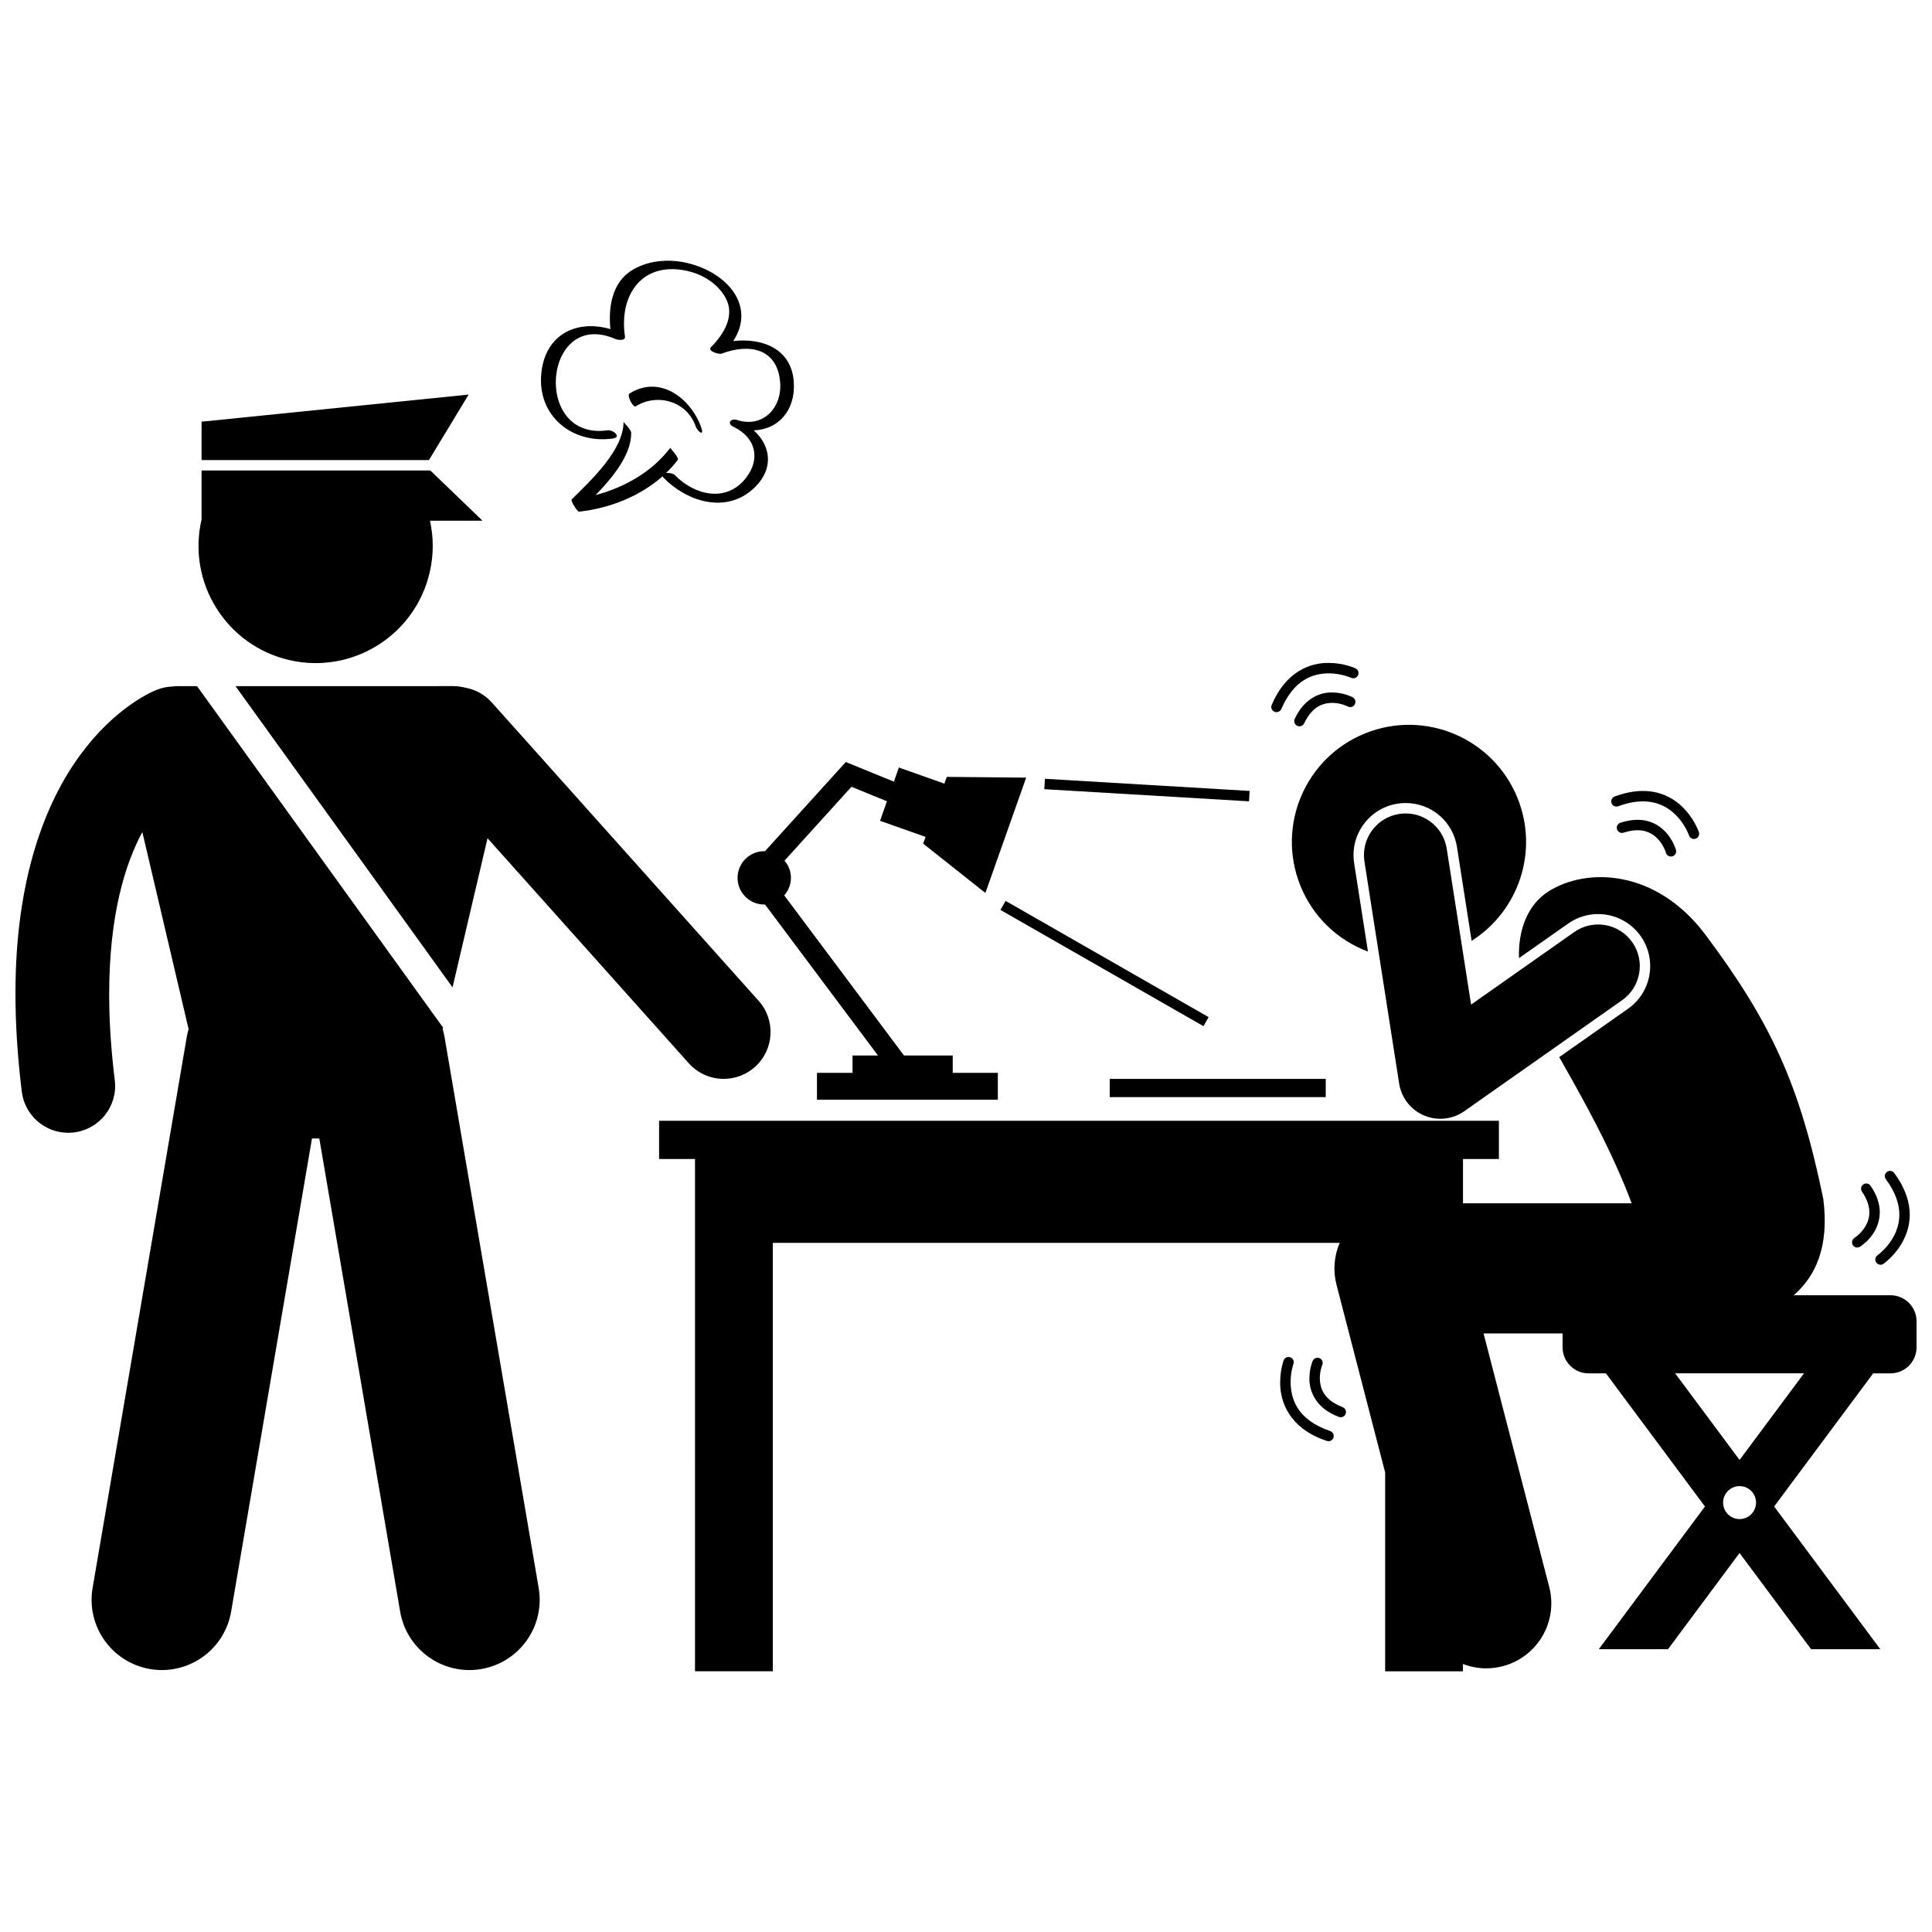 <?xml version="1.0" encoding="UTF-8"?>
<!-- Uploaded to: ICON Repo, www.svgrepo.com, Generator: ICON Repo Mixer Tools -->
<svg width="800px" height="800px" version="1.1" viewBox="144 144 512 512" xmlns="http://www.w3.org/2000/svg">
 <defs>
  <clipPath id="b">
   <path d="m148.09 325h139.91v262h-139.91z"/>
  </clipPath>
  <clipPath id="a">
   <path d="m318 376h333.9v211h-333.9z"/>
  </clipPath>
 </defs>
 <path d="m273.2 366.14 53.336 59.637c2.453 2.742 5.848 4.137 9.258 4.137 2.945 0 5.902-1.043 8.273-3.16 5.109-4.57 5.551-12.418 0.977-17.531l-70.699-79.047c-1.926-2.156-4.438-3.469-7.078-3.938-1.02-0.262-2.074-0.41-3.16-0.41l-57.695 0.004 57.516 79.824z"/>
 <g clip-path="url(#b)">
  <path d="m168.54 564.82c-1.73 10.137 5.082 19.762 15.219 21.492 1.062 0.184 2.117 0.27 3.16 0.27 8.906 0 16.781-6.41 18.332-15.488l21.426-125.38h1.945l21.426 125.38c1.551 9.074 9.426 15.488 18.332 15.488 1.043 0 2.098-0.086 3.16-0.27 10.137-1.734 16.949-11.355 15.215-21.492l-24.949-146.01c-0.121-0.707-0.289-1.395-0.484-2.066l0.098-0.414-65.207-90.5h-5.012c-0.555 0-1.098 0.043-1.637 0.113-1.324 0.062-2.66 0.328-3.961 0.84-1.582 0.605-11.18 4.809-20.281 17.211-9.133 12.367-17.27 32.605-17.223 63.41 0 7.898 0.52 16.504 1.676 25.895 0.773 6.293 6.121 10.902 12.301 10.902 0.508 0 1.02-0.031 1.535-0.094 6.809-0.836 11.645-7.031 10.809-13.836-1.043-8.465-1.492-16.059-1.488-22.867 0.035-21.059 4.227-34.387 8.789-42.91l12.262 52.238c-0.195 0.676-0.367 1.367-0.488 2.082z"/>
 </g>
 <path d="m258.04 268.68h-60.621v12.988c-3.879 16.688 6.5 33.363 23.188 37.246 16.688 3.887 33.371-6.492 37.258-23.184 1.09-4.676 1.059-9.348 0.082-13.742h13.922z"/>
 <path d="m257.68 265.92 10.512-17.355-70.773 7.188v10.168z"/>
 <g clip-path="url(#a)">
  <path d="m645.01 507.95c3.809 0 6.898-3.086 6.898-6.898v-6.898c0-3.809-3.09-6.898-6.898-6.898h-25.652c5.727-5.008 9.457-12.742 7.84-25.48-6.199-30.223-13.785-46.793-31.406-70.289-12.914-17.012-31.129-17.742-41.395-11.273-5.633 3.551-8.09 10.344-7.848 17.699l13.043-9.172c2.34-1.641 5.078-2.508 7.926-2.508 4.488 0 8.711 2.188 11.293 5.859 4.375 6.223 2.875 14.844-3.344 19.219l-18.262 12.84c6.492 11.387 14.012 24.832 19.199 38.734h-44.695v-11.746h9.52v-10.129h-23.012l-199.55 0.004v10.129h9.52l-0.004 135.76h20.621v-113.53h150.23c-1.484 3.465-1.816 7.344-0.848 11.086l12.895 49.766v52.68h20.617v-1.941c1.941 0.746 4.023 1.16 6.16 1.16 1.434 0 2.883-0.18 4.336-0.555 9.219-2.387 14.754-11.797 12.367-21.016l-17.402-67.176h20.941v3.676c0 3.809 3.086 6.898 6.898 6.898h4.59l26.246 35.281-28.137 37.824h18.336l18.965-25.496 18.969 25.496h18.336l-28.137-37.824 26.246-35.281zm-40.004 38.621c-2.414 0-4.367-1.957-4.367-4.367 0-2.414 1.957-4.367 4.367-4.367 2.414 0 4.367 1.953 4.367 4.367 0 2.414-1.953 4.367-4.367 4.367zm0-15.668-17.074-22.957h34.148z"/>
 </g>
 <path d="m514.36 356.98c0.711-0.113 1.434-0.168 2.144-0.168 6.832 0 12.559 4.906 13.613 11.668l3.879 24.848c12.422-7.848 17.867-23.68 12.18-37.797-6.398-15.895-24.477-23.594-40.371-17.195-15.895 6.398-23.598 24.473-17.195 40.371 3.387 8.41 10.043 14.523 17.914 17.469l-3.664-23.434c-1.176-7.516 3.981-14.582 11.5-15.762z"/>
 <path d="m573.88 409.06c4.984-3.508 6.184-10.387 2.676-15.375-3.508-4.984-10.387-6.184-15.375-2.676v-0.004l-27.328 19.223-6.457-41.324c-0.941-6.023-6.586-10.141-12.605-9.199-6.023 0.945-10.141 6.586-9.199 12.609l9.199 58.852c0.586 3.754 3.094 6.969 6.59 8.453 1.379 0.586 2.844 0.875 4.301 0.875 2.242 0 4.473-0.68 6.356-2.004z"/>
 <path d="m369.93 428.31h-9.426v7.125h47.934v-7.125h-11.957v-4.598h-12.922l-31.73-42.43c1.094-1.246 1.777-2.856 1.777-4.644 0-1.746-0.656-3.32-1.703-4.555l17.738-19.578 9.406 3.844-1.828 5.172 12.062 4.266-0.633 1.785 16.488 13.07 10.809-30.559-21.039-0.203-0.633 1.789-12.062-4.266-1.324 3.742-12.742-5.203-21.43 23.648c-0.062 0-0.121-0.02-0.18-0.02-3.906 0-7.07 3.164-7.07 7.07 0 3.902 3.164 7.07 7.07 7.07 0.07 0 0.133-0.02 0.199-0.02l29.938 40.023h-6.742z"/>
 <path d="m420.75 353.14 0.164-2.754 54.254 3.219-0.164 2.754z"/>
 <path d="m409.13 385.14 1.371-2.394 53.797 30.805-1.371 2.394z"/>
 <path d="m577.95 361.26c-1.371 0-2.883 0.238-4.535 0.781-0.727 0.238-1.117 1.016-0.883 1.742 0.238 0.723 1.016 1.117 1.742 0.883 1.41-0.465 2.625-0.645 3.676-0.648 2.969 0.016 4.738 1.434 5.941 2.953 0.586 0.758 1 1.535 1.254 2.109 0.258 0.578 0.34 0.902 0.344 0.902 0.172 0.609 0.723 1.008 1.328 1.008 0.121 0 0.25-0.016 0.375-0.051 0.734-0.203 1.16-0.965 0.957-1.699-0.031-0.102-0.555-1.992-2.078-3.965-1.496-1.961-4.168-4.031-8.121-4.016z"/>
 <path d="m591 364.02c0.438 0.863 0.598 1.375 0.605 1.371 0.195 0.578 0.734 0.938 1.309 0.938 0.145 0 0.293-0.023 0.441-0.07 0.723-0.242 1.109-1.027 0.867-1.746-0.039-0.098-0.922-2.731-3.207-5.43-2.266-2.695-6.066-5.481-11.625-5.469-2.234 0-4.727 0.445-7.492 1.469-0.715 0.266-1.078 1.062-0.812 1.777 0.266 0.711 1.062 1.074 1.777 0.809 2.5-0.93 4.66-1.297 6.527-1.297 4.602 0.012 7.559 2.207 9.52 4.492 0.969 1.141 1.656 2.297 2.09 3.156z"/>
 <path d="m502.48 328.79c-0.109-0.051-2.375-1.273-5.461-1.285-3.219-0.055-7.391 1.578-9.906 7.004-0.328 0.688-0.035 1.508 0.652 1.84 0.191 0.09 0.391 0.133 0.59 0.133 0.516 0 1.012-0.293 1.25-0.789 2.231-4.566 4.988-5.371 7.414-5.426 1.156-0.004 2.231 0.246 2.996 0.492 0.383 0.125 0.691 0.25 0.891 0.34 0.207 0.086 0.277 0.129 0.277 0.129 0.672 0.355 1.508 0.102 1.863-0.57s0.102-1.508-0.57-1.863z"/>
 <path d="m496.09 319.68c-4.852-0.066-11.344 2.273-15.074 11.129-0.301 0.699 0.023 1.512 0.723 1.812 0.18 0.074 0.363 0.113 0.543 0.113 0.535 0 1.043-0.316 1.27-0.836 3.461-7.926 8.449-9.391 12.535-9.457 1.695 0 3.219 0.305 4.301 0.605 1.086 0.305 1.672 0.59 1.676 0.578 0.691 0.32 1.508 0.02 1.832-0.668 0.32-0.691 0.02-1.508-0.672-1.832l0.004-0.004c-0.105-0.043-3.09-1.434-7.137-1.441z"/>
 <path d="m499.32 519.58c0.555 0 1.078-0.336 1.289-0.887 0.27-0.715-0.09-1.508-0.801-1.781-5.188-2.039-5.969-5.082-6.043-7.664 0-1 0.168-1.902 0.336-2.547 0.164-0.641 0.316-0.965 0.309-0.969 0.301-0.699-0.023-1.512-0.719-1.812-0.699-0.301-1.512 0.023-1.812 0.723-0.039 0.102-0.863 2.004-0.871 4.606-0.078 3.324 1.633 7.969 7.824 10.242 0.16 0.062 0.328 0.09 0.488 0.09z"/>
 <path d="m483.26 510.3c-0.086 4.969 2.289 12.254 12.379 15.559 0.145 0.047 0.293 0.074 0.441 0.074 0.574 0 1.113-0.367 1.305-0.941 0.242-0.723-0.145-1.504-0.867-1.746-8.992-3.094-10.41-8.684-10.496-12.945 0-1.402 0.191-2.633 0.383-3.504 0.188-0.871 0.367-1.324 0.363-1.328 0.262-0.715-0.102-1.508-0.82-1.77-0.715-0.262-1.508 0.102-1.77 0.82v-0.004c-0.035 0.098-0.91 2.484-0.918 5.785z"/>
 <path d="m636.04 471.62c-0.375 0.305-0.582 0.422-0.582 0.43-0.648 0.402-0.848 1.25-0.445 1.902 0.258 0.422 0.711 0.652 1.172 0.652 0.25 0 0.5-0.066 0.727-0.207 0.098-0.094 5.176-3.109 5.254-9.094 0.004-2.125-0.703-4.523-2.438-7.062-0.43-0.629-1.289-0.793-1.918-0.363-0.629 0.43-0.793 1.285-0.363 1.914 1.48 2.18 1.957 3.992 1.957 5.508 0.004 2.098-0.953 3.769-1.969 4.965-0.504 0.598-1.02 1.055-1.395 1.355z"/>
 <path d="m642.43 475.95c-0.547 0.488-0.867 0.703-0.867 0.707-0.625 0.434-0.781 1.293-0.344 1.922 0.27 0.387 0.699 0.594 1.137 0.594 0.273 0 0.547-0.078 0.785-0.25 0.098-0.102 6.894-4.715 6.965-13.008 0.004-3.285-1.145-7.043-4.117-11.055-0.453-0.613-1.316-0.742-1.93-0.289s-0.738 1.316-0.285 1.93c2.691 3.644 3.57 6.766 3.574 9.414 0.004 3.316-1.422 5.992-2.894 7.879-0.738 0.938-1.477 1.672-2.023 2.156z"/>
 <path d="m438.09 429.92h57.246v4.828h-57.246z"/>
 <path d="m287.44 243.09c-1.039 11.234 8.297 18.629 18.965 17.121 2.449-0.348 0.066-2.383-1.414-2.172-20.043 2.836-17.012-32.504 2.07-24.207 0.609 0.262 2.738 0.594 2.559-0.648-1.641-11.121 4.629-20.062 16.551-17.375 4.141 0.934 8.066 3.383 10.133 7.152 2.582 4.715-0.555 9.711-3.875 13.02-1.078 1.074 2.113 1.996 2.812 1.734 7.555-2.844 14.867-1.27 15.516 7.742 0.484 6.727-4.691 12.027-11.379 9.852-1.746-0.566-2.871 0.914-0.977 1.816 5.844 2.793 7.238 8.41 3.32 13.488-5.184 6.723-13.645 4.652-18.863-0.691-0.445-0.461-1.543-0.664-2.356-0.562 1.117-1.07 2.156-2.215 3.09-3.453 0.469-0.617-2.016-3.16-1.973-3.215-4.769 6.309-12.098 10.484-19.762 12.5 4.586-4.746 9.457-10.691 9.414-16.438-0.004-1.031-2.016-2.684-2.019-3.027 0.055 7.559-8.773 15.68-13.77 20.652-0.309 0.309 1.488 3.266 1.977 3.215 7.887-0.84 16.07-3.988 22.137-9.383 0.055 0.137 0.148 0.289 0.316 0.461 5.957 6.094 15.961 9.406 23.219 3.285 6.055-5.106 5.426-11.594 0.613-15.914 6.508-0.164 11.16-5.32 10.613-12.895-0.645-8.902-8.602-11.648-16.055-10.758 5.754-8.711-0.68-17.379-10.957-20.375-5.078-1.48-10.957-1.281-15.582 1.426-5.57 3.262-6.582 9.848-6.004 15.77-8.941-2.582-17.352 1.355-18.32 11.879z"/>
 <path d="m312.47 251.68c5.691-3.578 13.566-1.367 15.879 5.269 0.496 1.418 2.352 2.844 1.5 0.398-2.719-7.793-10.996-14.102-19-9.074-0.832 0.52 0.957 3.82 1.621 3.406z"/>
</svg>